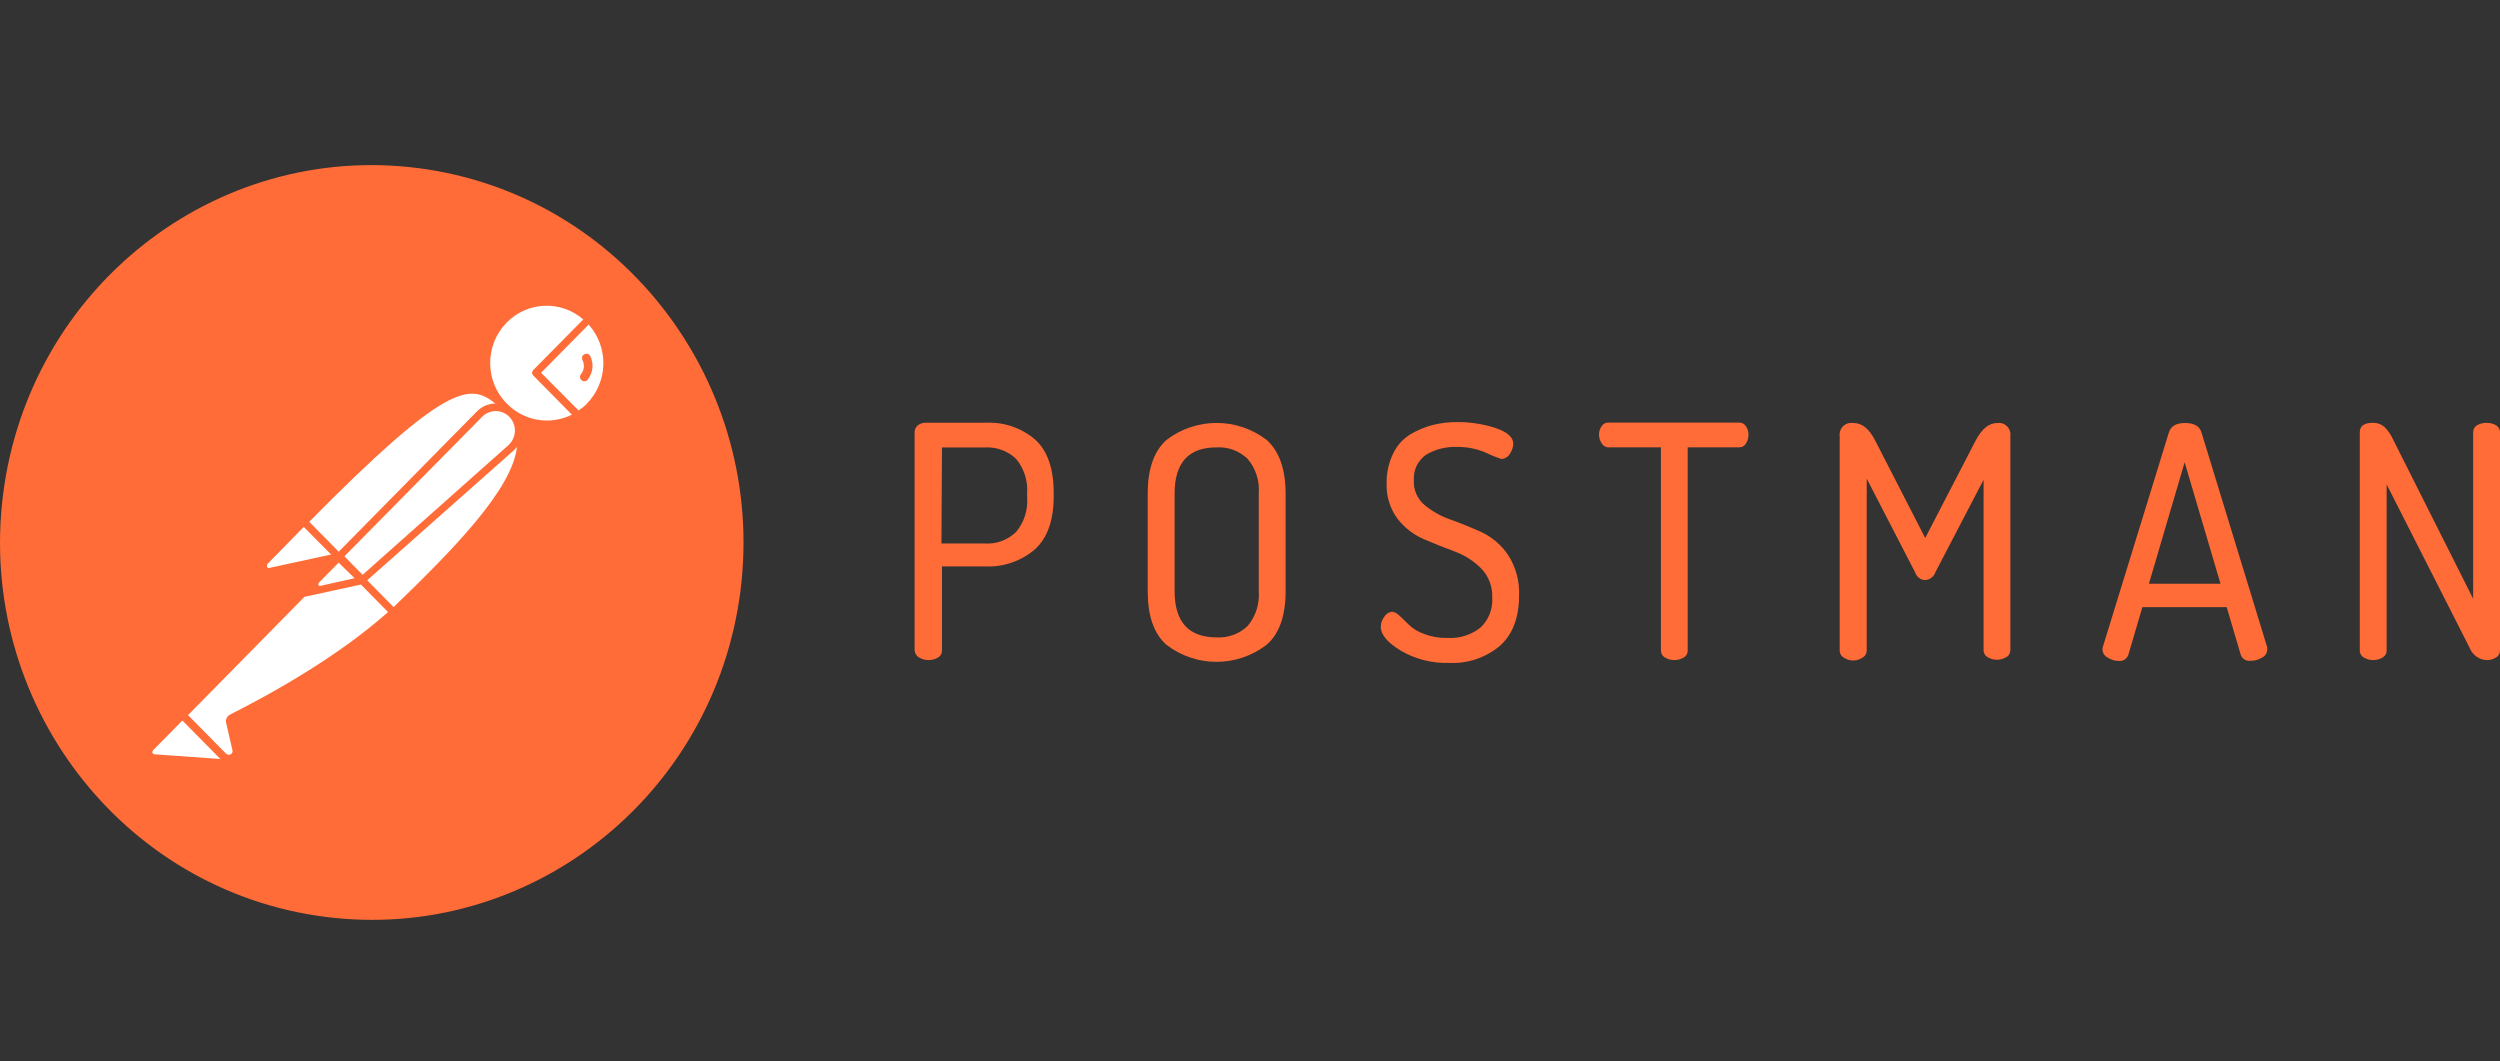 <svg width="106" height="45" viewBox="0 0 106 45" fill="none" xmlns="http://www.w3.org/2000/svg"><rect x="0" y="0" width="106" height="45" fill="#333333" stroke="none"/><defs><symbol id="content" viewBox="0 0 106 45" preserveAspectRatio="xMidYMid meet"><g id="NoColourRemove" clip-path="url(#a)"><path d="M15.687 37.72C23.605 37.72 30.023 31.205 30.023 23.169C30.023 15.132 23.605 8.617 15.687 8.617C7.769 8.617 1.351 15.132 1.351 23.169C1.351 31.205 7.769 37.72 15.687 37.72Z" fill="white"/><path d="M38.779 27.575V18.326C38.779 18.216 38.824 18.114 38.908 18.043C39 17.964 39.117 17.922 39.24 17.924H41.806C42.565 17.888 43.313 18.142 43.893 18.641C44.417 19.119 44.677 19.87 44.677 20.906V21.028C44.677 22.058 44.412 22.812 43.879 23.293C43.287 23.797 42.529 24.055 41.759 24.015H39.94V27.575C39.943 27.637 39.929 27.696 39.898 27.75C39.87 27.804 39.825 27.849 39.772 27.878C39.653 27.951 39.513 27.988 39.373 27.988C39.231 27.988 39.094 27.951 38.972 27.878C38.919 27.849 38.871 27.807 38.841 27.753C38.804 27.699 38.785 27.64 38.779 27.575ZM39.917 23.044H41.759C42.001 23.061 42.244 23.024 42.473 22.939C42.699 22.854 42.908 22.724 43.084 22.554C43.424 22.146 43.592 21.62 43.55 21.087V20.92C43.589 20.391 43.421 19.864 43.084 19.459C42.908 19.289 42.702 19.159 42.473 19.077C42.244 18.992 42.001 18.958 41.759 18.972H39.94L39.917 23.044Z" fill="#FF6C37"/><path d="M48.663 25.069V20.92C48.663 19.887 48.928 19.134 49.455 18.655C50.716 17.692 52.449 17.692 53.71 18.655C54.242 19.139 54.508 19.898 54.51 20.92V25.069C54.51 26.108 54.245 26.867 53.71 27.334C52.452 28.305 50.708 28.305 49.45 27.334C48.925 26.864 48.663 26.11 48.663 25.069ZM49.804 25.069C49.804 26.371 50.395 27.022 51.581 27.025C51.824 27.039 52.064 27.005 52.292 26.92C52.521 26.838 52.728 26.708 52.903 26.538C53.244 26.13 53.411 25.604 53.372 25.071V20.92C53.392 20.657 53.361 20.393 53.28 20.142C53.199 19.892 53.071 19.66 52.903 19.459C52.546 19.116 52.066 18.938 51.578 18.969C50.393 18.969 49.804 19.623 49.804 20.923V25.069Z" fill="#FF6C37"/><path d="M58.545 26.569C58.548 26.414 58.603 26.266 58.698 26.145C58.735 26.085 58.782 26.037 58.841 26C58.899 25.963 58.963 25.941 59.03 25.935C59.15 25.958 59.259 26.02 59.343 26.111C59.468 26.224 59.599 26.351 59.736 26.49C59.92 26.663 60.138 26.796 60.378 26.878C60.696 27 61.033 27.056 61.371 27.048C61.873 27.079 62.367 26.926 62.766 26.615C63.117 26.292 63.301 25.822 63.271 25.343C63.279 25.117 63.243 24.89 63.165 24.678C63.087 24.465 62.967 24.273 62.81 24.111C62.495 23.791 62.113 23.545 61.694 23.389C61.257 23.225 60.821 23.055 60.369 22.86C59.931 22.67 59.546 22.373 59.254 21.994C58.933 21.56 58.771 21.025 58.793 20.484C58.785 20.048 58.883 19.615 59.072 19.224C59.231 18.89 59.485 18.61 59.797 18.417C60.093 18.242 60.408 18.108 60.74 18.021C61.084 17.936 61.435 17.893 61.786 17.896C62.331 17.893 62.874 17.975 63.393 18.142C63.904 18.312 64.163 18.539 64.163 18.814C64.158 18.961 64.11 19.105 64.027 19.227C63.993 19.295 63.943 19.349 63.879 19.388C63.812 19.434 63.734 19.459 63.653 19.459C63.444 19.391 63.243 19.309 63.045 19.213C62.649 19.034 62.219 18.944 61.784 18.95C61.318 18.93 60.858 19.046 60.459 19.286C60.11 19.533 59.915 19.946 59.948 20.377C59.937 20.572 59.973 20.765 60.051 20.943C60.13 21.124 60.247 21.283 60.395 21.407C60.727 21.682 61.103 21.894 61.51 22.033C61.951 22.192 62.389 22.37 62.836 22.571C63.285 22.789 63.67 23.123 63.951 23.542C64.272 24.046 64.434 24.641 64.409 25.241C64.409 26.184 64.138 26.901 63.594 27.385C62.989 27.889 62.222 28.146 61.441 28.107C60.727 28.13 60.018 27.951 59.399 27.592C58.821 27.243 58.545 26.904 58.545 26.569Z" fill="#FF6C37"/><path d="M67.798 18.428C67.798 18.301 67.834 18.176 67.907 18.074C67.937 18.023 67.982 17.984 68.035 17.955C68.088 17.927 68.147 17.916 68.205 17.919H73.729C73.787 17.916 73.846 17.927 73.899 17.955C73.952 17.984 73.996 18.023 74.027 18.074C74.097 18.179 74.136 18.301 74.136 18.428C74.136 18.561 74.1 18.695 74.027 18.805C73.996 18.859 73.952 18.901 73.899 18.93C73.846 18.958 73.787 18.969 73.729 18.966H71.558V27.574C71.561 27.637 71.547 27.696 71.516 27.75C71.489 27.804 71.444 27.849 71.391 27.877C71.271 27.951 71.132 27.988 70.992 27.988C70.85 27.988 70.713 27.951 70.59 27.877C70.537 27.846 70.496 27.804 70.465 27.75C70.437 27.696 70.423 27.637 70.423 27.574V18.966H68.222C68.163 18.972 68.105 18.958 68.052 18.93C67.999 18.904 67.954 18.864 67.923 18.813C67.843 18.703 67.798 18.567 67.798 18.428Z" fill="#FF6C37"/><path d="M78.003 27.574V18.513C77.983 18.383 78.014 18.247 78.089 18.139C78.165 18.032 78.282 17.958 78.41 17.936C78.469 17.927 78.53 17.927 78.589 17.936C78.951 17.936 79.25 18.179 79.501 18.666L81.629 22.812L83.775 18.666C84.037 18.179 84.333 17.936 84.681 17.936C84.949 17.896 85.197 18.08 85.239 18.352C85.248 18.4 85.248 18.448 85.239 18.496V27.557C85.239 27.62 85.225 27.679 85.197 27.733C85.169 27.787 85.125 27.832 85.072 27.86C84.949 27.934 84.812 27.974 84.67 27.974C84.531 27.974 84.391 27.934 84.271 27.86C84.218 27.832 84.174 27.787 84.146 27.733C84.115 27.679 84.101 27.62 84.104 27.557V20.342L82.065 24.253C82.034 24.349 81.972 24.434 81.892 24.494C81.738 24.627 81.51 24.627 81.356 24.494C81.281 24.434 81.225 24.352 81.197 24.259L79.149 20.294V27.574C79.149 27.637 79.135 27.696 79.105 27.75C79.077 27.804 79.032 27.846 78.982 27.877C78.868 27.957 78.734 28.002 78.597 28.005C78.455 28.01 78.318 27.971 78.198 27.894C78.137 27.866 78.087 27.821 78.053 27.764C78.02 27.707 78 27.642 78.003 27.574Z" fill="#FF6C37"/><path d="M89.145 27.512C89.145 27.472 89.156 27.436 89.17 27.399L91.96 18.338C92.04 18.072 92.266 17.936 92.651 17.936C93.036 17.936 93.265 18.072 93.343 18.338L96.133 27.455C96.13 27.472 96.13 27.489 96.133 27.506C96.136 27.52 96.136 27.532 96.133 27.546C96.13 27.617 96.108 27.685 96.069 27.744C96.03 27.804 95.974 27.852 95.91 27.883C95.762 27.976 95.589 28.022 95.413 28.016C95.327 28.027 95.24 28.01 95.165 27.962C95.09 27.914 95.034 27.843 95.006 27.758L94.412 25.742H90.838L90.244 27.756C90.219 27.843 90.16 27.917 90.085 27.965C90.01 28.016 89.92 28.036 89.831 28.022C89.666 28.022 89.507 27.974 89.371 27.883C89.304 27.852 89.245 27.801 89.206 27.736C89.162 27.671 89.142 27.591 89.145 27.512ZM91.114 24.751H94.15L92.629 19.603L91.114 24.751Z" fill="#FF6C37"/><path d="M100.055 27.574V18.326C100.055 18.063 100.242 17.927 100.613 17.927C100.789 17.924 100.959 17.984 101.096 18.097C101.26 18.258 101.388 18.451 101.481 18.663L104.862 25.386V18.326C104.862 18.267 104.876 18.207 104.906 18.154C104.937 18.103 104.979 18.06 105.029 18.029C105.152 17.961 105.291 17.927 105.431 17.927C105.57 17.927 105.707 17.961 105.83 18.029C105.88 18.06 105.925 18.103 105.955 18.154C105.983 18.207 106 18.267 106 18.326V27.574C106 27.637 105.986 27.696 105.955 27.75C105.927 27.804 105.883 27.849 105.83 27.877C105.71 27.954 105.573 27.994 105.431 27.988C105.11 27.974 104.828 27.767 104.711 27.464L101.193 20.538V27.574C101.199 27.699 101.132 27.815 101.026 27.877C100.778 28.025 100.473 28.025 100.225 27.877C100.172 27.849 100.128 27.804 100.097 27.75C100.069 27.696 100.052 27.637 100.055 27.574Z" fill="#FF6C37"/><path d="M24.773 15.025C24.75 15.036 24.731 15.05 24.717 15.07C24.7 15.087 24.689 15.11 24.68 15.132C24.678 15.155 24.678 15.181 24.68 15.203C24.68 15.229 24.689 15.251 24.7 15.274C24.747 15.37 24.767 15.478 24.753 15.585C24.739 15.69 24.697 15.787 24.633 15.869C24.602 15.905 24.588 15.954 24.594 16.002C24.6 16.05 24.622 16.095 24.661 16.123C24.697 16.155 24.742 16.169 24.789 16.166C24.837 16.163 24.881 16.14 24.912 16.104C25.026 15.965 25.096 15.798 25.118 15.62C25.138 15.441 25.107 15.26 25.026 15.098C25.004 15.056 24.968 15.022 24.923 15.008C24.873 14.994 24.817 14.999 24.773 15.025Z" fill="#FF6C37"/><path d="M17.751 7.13C9.114 6.015 1.225 12.219 0.128 20.985C-0.968 29.752 5.141 37.76 13.778 38.873C22.407 39.985 30.29 33.793 31.398 25.037C32.494 16.268 26.388 8.254 17.751 7.13ZM21.001 17.112C20.708 17.112 20.426 17.233 20.22 17.446L14.361 23.392L13.111 22.124C18.883 16.279 19.927 16.223 21.001 17.112ZM14.601 23.59L20.443 17.672C20.761 17.349 21.277 17.349 21.595 17.672C21.673 17.752 21.734 17.848 21.776 17.953C21.815 18.057 21.835 18.168 21.832 18.281C21.829 18.394 21.801 18.505 21.754 18.607C21.706 18.709 21.64 18.799 21.556 18.876L15.374 24.372L14.601 23.587V23.59ZM15.036 24.516L13.588 24.839C13.572 24.848 13.555 24.848 13.538 24.839C13.521 24.833 13.508 24.819 13.499 24.805C13.494 24.788 13.494 24.771 13.499 24.754C13.502 24.737 13.51 24.72 13.521 24.706L14.358 23.857L15.036 24.516ZM11.348 23.905L12.88 22.342L14.038 23.511L11.432 24.077C11.412 24.086 11.387 24.086 11.368 24.077C11.348 24.069 11.332 24.052 11.32 24.032C11.315 24.012 11.315 23.99 11.32 23.97C11.32 23.944 11.332 23.922 11.348 23.905ZM6.55 31.983C6.531 31.983 6.514 31.972 6.5 31.961C6.483 31.949 6.472 31.935 6.464 31.918C6.455 31.901 6.455 31.878 6.464 31.861C6.469 31.845 6.478 31.828 6.489 31.813L7.733 30.55L9.343 32.181L6.55 31.983ZM9.742 30.307C9.683 30.338 9.636 30.389 9.608 30.448C9.58 30.511 9.571 30.582 9.588 30.647L9.853 31.799C9.864 31.833 9.864 31.87 9.853 31.904C9.839 31.938 9.814 31.963 9.783 31.98C9.753 32 9.716 32.006 9.68 32C9.647 31.997 9.613 31.98 9.588 31.958L7.973 30.321L12.908 25.306L15.304 24.785L16.453 25.952C14.799 27.416 12.548 28.883 9.742 30.304V30.307ZM16.685 25.737L15.569 24.604L21.762 19.116C21.821 19.065 21.874 19.009 21.919 18.947C21.723 20.742 19.249 23.273 16.688 25.742V25.737H16.685ZM21.494 17.12C20.554 16.177 20.546 14.64 21.475 13.685C22.357 12.779 23.776 12.717 24.73 13.544L22.608 15.693C22.594 15.707 22.582 15.724 22.574 15.744C22.555 15.784 22.555 15.829 22.574 15.869C22.582 15.888 22.594 15.905 22.608 15.919L24.248 17.582C23.327 18.04 22.223 17.856 21.497 17.12H21.494ZM24.887 17.12C24.778 17.228 24.658 17.321 24.53 17.403L22.942 15.806L24.959 13.762C25.821 14.722 25.785 16.206 24.876 17.12H24.887Z" fill="#FF6C37"/></g><defs><clipPath id="a"><rect width="106" height="32" fill="white" transform="translate(0 7)"/></clipPath></defs></symbol></defs><use href="#content"/></svg>